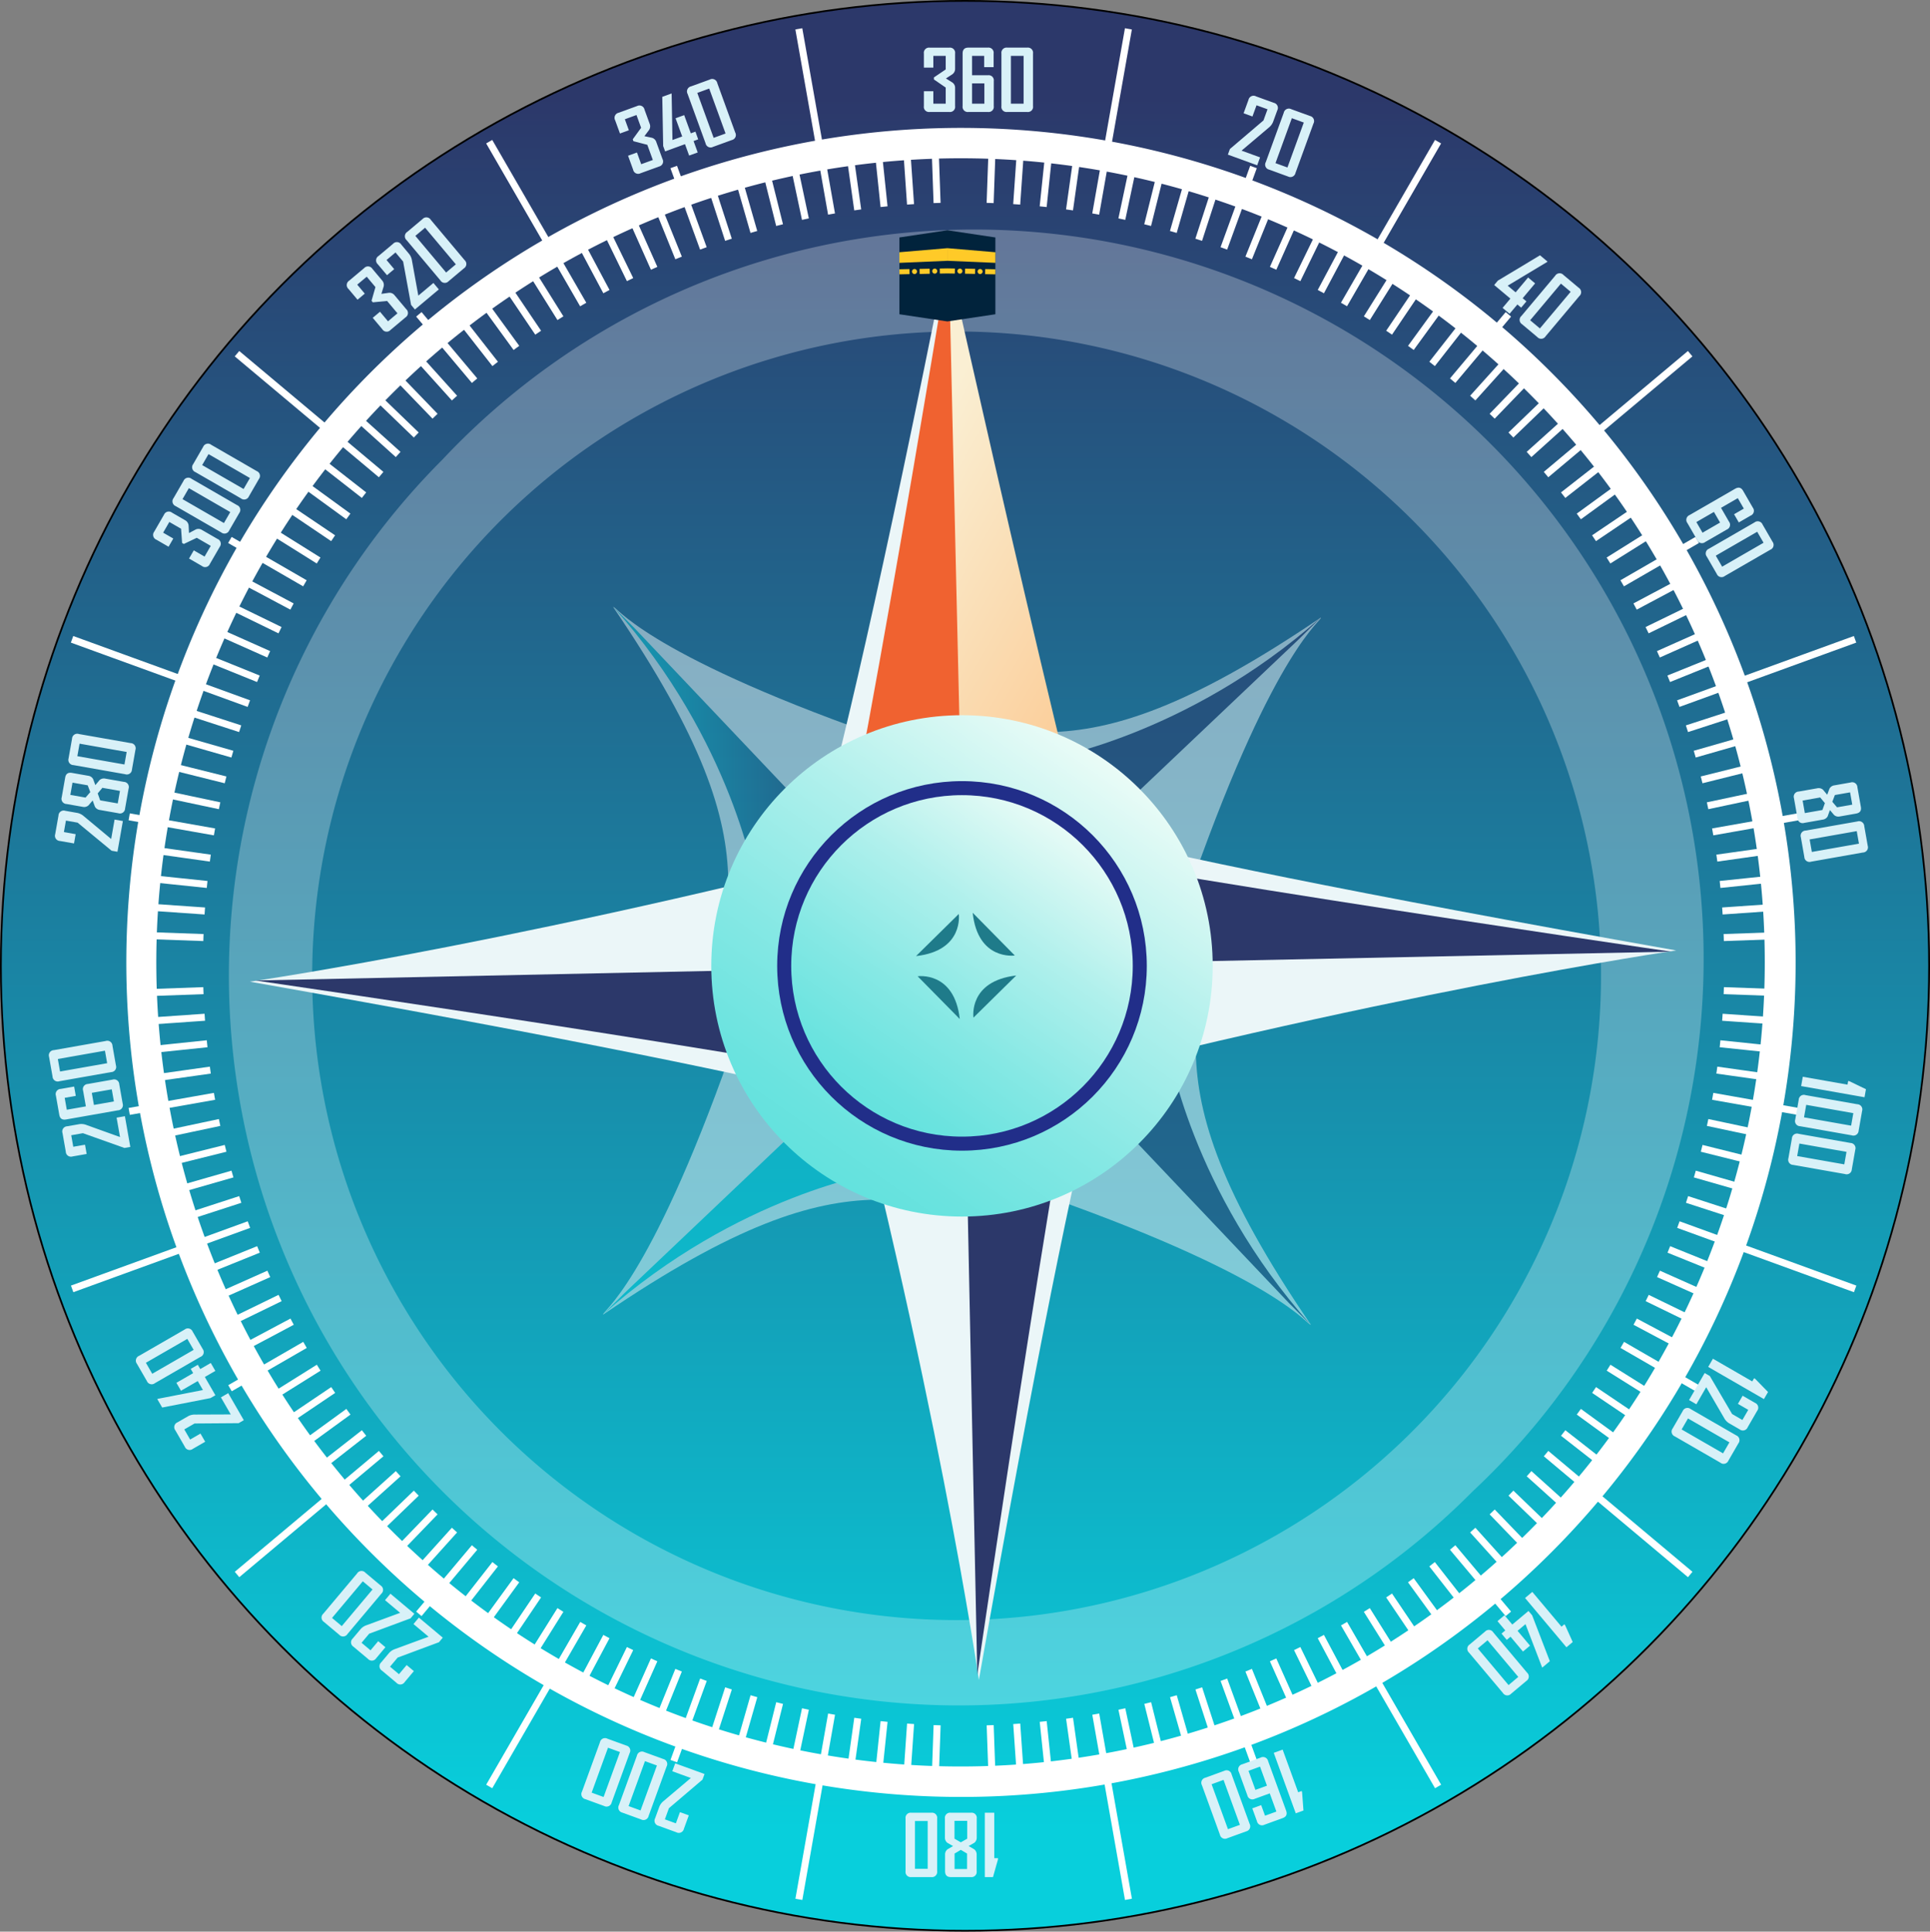 <svg xmlns="http://www.w3.org/2000/svg" xmlns:xlink="http://www.w3.org/1999/xlink" width="274.97" height="275.25" viewBox="0 0 274.97 275.25">
  <rect x="0" y="0" width="274.97" height="275.25" fill="#808080" stroke="none"/>
  <defs>
    <linearGradient id="linear-gradient" x1="0.5" y1="0.944" x2="0.5" y2="0.053" gradientUnits="objectBoundingBox">
      <stop offset="0" stop-color="#08cfdc"/>
      <stop offset="1" stop-color="#2c386a"/>
    </linearGradient>
    <linearGradient id="linear-gradient-2" x1="-0.001" y1="0.5" x2="1" y2="0.5" xlink:href="#linear-gradient"/>
    <linearGradient id="linear-gradient-3" x1="2.08" y1="85.655" x2="2.926" y2="85.655" xlink:href="#linear-gradient"/>
    <linearGradient id="linear-gradient-4" x1="-86.769" y1="74.673" x2="-85.768" y2="74.673" xlink:href="#linear-gradient"/>
    <linearGradient id="linear-gradient-5" x1="-75.294" y1="2.965" x2="-74.448" y2="2.965" xlink:href="#linear-gradient"/>
    <linearGradient id="linear-gradient-6" x1="0.535" y1="0.962" x2="0.181" y2="0.126" gradientUnits="objectBoundingBox">
      <stop offset="0" stop-color="#fbc489"/>
      <stop offset="1" stop-color="#faefd3"/>
    </linearGradient>
    <linearGradient id="linear-gradient-7" x1="-85.648" y1="0.962" x2="-86.056" y2="0.131" gradientUnits="objectBoundingBox">
      <stop offset="0" stop-color="#f06230"/>
      <stop offset="1" stop-color="#ff964f"/>
    </linearGradient>
    <linearGradient id="linear-gradient-8" x1="-25.803" y1="111.002" x2="-25.889" y2="106.596" xlink:href="#linear-gradient"/>
    <linearGradient id="linear-gradient-9" x1="-31.202" y1="29.392" x2="-31.657" y2="28.563" xlink:href="#linear-gradient"/>
    <linearGradient id="linear-gradient-10" x1="2.641" y1="46.031" x2="2.555" y2="41.625" xlink:href="#linear-gradient"/>
    <linearGradient id="linear-gradient-11" x1="0.188" y1="0.944" x2="0.855" y2="-0.005" gradientUnits="objectBoundingBox">
      <stop offset="0" stop-color="#60e1dd"/>
      <stop offset="0.12" stop-color="#6ae3df"/>
      <stop offset="0.33" stop-color="#85e8e4"/>
      <stop offset="0.6" stop-color="#b0f0ec"/>
      <stop offset="0.91" stop-color="#ecfcf7"/>
      <stop offset="1" stop-color="#fdfffa"/>
    </linearGradient>
    <linearGradient id="linear-gradient-12" x1="0.188" y1="0.944" x2="0.855" y2="-0.005" xlink:href="#linear-gradient-11"/>
  </defs>
  <g id="ic_compass_14_mockup" transform="translate(-0.375 -0.375)">
    <g id="ic_compass14">
      <ellipse id="Ellipse_1631" data-name="Ellipse 1631" cx="137.36" cy="137.5" rx="137.36" ry="137.5" transform="translate(0.5 0.5)" stroke="#000" stroke-linecap="round" stroke-miterlimit="10" stroke-width="0.25" fill="url(#linear-gradient)"/>
      <path id="Path_15265" data-name="Path 15265" d="M137.48,256.55a118.915,118.915,0,1,1,84.007-34.824A118.789,118.789,0,0,1,137.48,256.55Zm0-233.5A114.58,114.58,0,1,0,251.925,137.627,114.513,114.513,0,0,0,137.48,23.05Z" transform="translate(-0.12 -0.12)" fill="#fff"/>
      <path id="Path_15266" data-name="Path 15266" d="M137.482,241.6A104.017,104.017,0,0,1,64.07,64.11a103.929,103.929,0,1,1,146.8,147,103.053,103.053,0,0,1-73.392,30.49Zm0-195.78a91.81,91.81,0,1,0,91.688,91.807A91.749,91.749,0,0,0,137.482,45.82Z" transform="translate(-0.696 1.791)" fill="#fff" opacity="0.27"/>
      <path id="Union_48" data-name="Union 48" d="M-8670.011-2594.869l4.657,26.391Zm-37.638,0-4.66,26.391Zm18.814,1.65v0Zm3.782-.071.321,9Zm-7.559,0-.32,9Zm11.343-.2.623,8.976Zm-15.125,0-.622,8.976Zm61.755-14.271,13.4,23.2Zm-108.386,0-13.4,23.2Zm65.527,13.938.935,8.956Zm-22.67,0-.935,8.956Zm26.424-.458,1.256,8.916Zm-30.175,0-1.256,8.916Zm37.629-1.318,1.869,8.812Zm-45.083,0-1.869,8.812Zm48.764-.85,2.179,8.739Zm-52.442,0-2.182,8.739Zm63.294-3.322,4.223,11.6Zm-74.147,0-4.226,11.6Zm0,0-4.226,11.6Zm66.954,2.347,2.48,8.643Zm-59.761,0-2.48,8.643Zm63.377-1.112,2.782,8.561Zm-67,0-2.781,8.561Zm74.109-2.593,3.373,8.342Zm-81.22,0-3.373,8.342Zm84.7-1.475,3.665,8.22Zm-88.185,0-3.663,8.22Zm91.617-1.608,3.944,8.094Zm-95.048,0-3.944,8.094Zm98.416-1.712,4.223,7.939Zm-101.784,0-4.226,7.939Zm108.337-3.789,4.772,7.629Zm-114.89,0-4.772,7.629Zm118.061-2.064,5.034,7.461Zm-121.232,0-5.033,7.461Zm124.333-2.17,5.291,7.275Zm-127.433,0-5.293,7.275Zm130.458-2.283,5.543,7.089Zm-133.483,0-5.543,7.089Zm136.415-2.385,7.939,9.454Zm-139.35,0-7.937,9.454Zm0,0-7.937,9.454Zm142.213-2.48,6.02,6.684Zm-145.074,0-6.019,6.684Zm155.521-10.9,20.535,17.227Zm-165.964,0-20.537,17.227Zm158.286,8.313,6.247,6.475Zm-150.61,0-6.247,6.475Zm153.283-2.677,6.478,6.247Zm-155.958,0-6.476,6.247Zm158.54-2.77,6.684,6.019Zm-161.12,0-6.684,6.019Zm165.981-5.8,7.088,5.543Zm-170.843,0-7.089,5.543Zm173.072-3.03,7.274,5.293Zm-175.3,0-7.274,5.293Zm177.475-3.1,7.461,5.034Zm-179.643,0-7.461,5.034Zm181.707-3.176,7.627,4.775Zm-183.773,0-7.626,4.775Zm185.725-3.249,10.689,6.174Zm-187.675,0-10.687,6.174Zm0,0-10.687,6.174Zm189.513-3.311,7.937,4.225Zm-191.349,0-7.939,4.225Zm193.061-3.371,8.094,3.942Zm-194.772,0-8.1,3.942Zm196.38-3.437,8.219,3.663Zm-197.99,0-8.218,3.663Zm200.825-7.025,25.184,9.164Zm-203.657,0-25.186,9.164Zm202.295,3.539,8.345,3.373Zm-200.936,0-8.344,3.373Zm203.531-7.12,8.562,2.781Zm-206.124,0-8.562,2.781Zm207.233-3.621,8.646,2.48Zm-208.346,0-8.643,2.48Zm209.322-3.663,8.736,2.179Zm-210.3,0-8.739,2.179Zm211.146-3.685,8.812,1.869Zm-212,0-8.812,1.869Zm212.724-3.725,12.153,2.148Zm-213.45,0-12.153,2.148Zm0,0-12.153,2.148Zm214.041-3.736,8.916,1.256Zm-214.635,0-8.913,1.256Zm215.091-3.756,8.958.932Zm-215.547,0-8.955.932Zm215.882-3.778,8.976.622Zm-216.214,0-8.976.622Zm216.411-3.789,9,.323Zm-216.608,0-9,.323Zm216.679-3.787h0Zm-225.747,0h0Zm-17.8,0h0Zm252.47-4.1-9,.321Zm-234.6,0,9,.321Zm234.384-4.088-8.976.622Zm-234.165,0,8.976.622Zm233.813-4.09-8.958.934Zm-233.46,0,8.955.934Zm232.962-4.077-8.916,1.256Zm-232.464,0,8.913,1.256Zm235.11-4.628-12.153,2.148Zm-237.757,0,12.153,2.148Zm0,0,12.153,2.148Zm233.688-3.446-8.812,1.869Zm-229.62,0,8.812,1.869Zm228.694-4-8.736,2.179Zm-227.771,0,8.739,2.179Zm226.7-3.964-8.646,2.48Zm-225.634,0,8.643,2.48Zm224.44-3.922-8.562,2.779Zm-223.247,0,8.562,2.779Zm238.636-9.963-25.184,9.164Zm-254.026,0,25.186,9.164Zm235.825,2.252-8.345,3.373Zm-217.624,0,8.344,3.373Zm216.025-3.778-8.219,3.663Zm-214.427,0,8.218,3.663Zm212.694-3.714-8.094,3.942Zm-210.963,0,8.1,3.942Zm209.094-3.654-7.937,4.223Zm-207.225,0,7.939,4.223Zm208.14-5.262-10.689,6.176Zm-209.052,0,10.688,6.176Zm0,0,10.688,6.176Zm204.038-1.847-7.627,4.774Zm-199.026,0,7.626,4.774Zm196.8-3.435-7.461,5.034Zm-194.564,0,7.461,5.034Zm192.208-3.362-7.274,5.293Zm-189.854,0,7.274,5.293Zm187.438-3.28-7.088,5.541Zm-185.02,0,7.089,5.541Zm196.028-14.62-20.535,17.225Zm-207.036,0,20.537,17.225Zm190.762,8.342-6.684,6.019Zm-174.487,0,6.684,6.019Zm171.7-3-6.478,6.247Zm-168.911,0,6.476,6.247Zm166.008-2.906-6.247,6.475Zm-163.1,0,6.247,6.475Zm160.108-2.792-6.02,6.683Zm-157.112,0,6.019,6.683Zm156.169-5.251-7.939,9.454Zm-155.226,0,7.937,9.454Zm0,0,7.937,9.454Zm149.9-.02-5.543,7.086Zm-144.569,0,5.543,7.086Zm141.292-2.471-5.291,7.275Zm-138.017,0,5.293,7.275Zm134.659-2.354-5.034,7.461Zm-131.3,0,5.033,7.461Zm127.867-2.232-4.772,7.627Zm-124.435,0,4.772,7.627Zm3.512-2.117,4.5,7.8Zm126.295-15.409-13.4,23.2Zm-135.182,0,13.4,23.2Zm122.707,13.427-4.223,7.939Zm-110.232,0,4.226,7.939Zm106.586-1.867-3.944,8.094Zm-102.937,0,3.944,8.094Zm99.225-1.734-3.665,8.218Zm-95.513,0,3.663,8.218Zm91.739-1.6-3.373,8.342Zm-87.966,0,3.373,8.342Zm85.279-4.619-4.223,11.6Zm-82.6,0,4.226,11.6Zm0,0,4.226,11.6Zm77.578,1.807-2.782,8.562Zm-72.56,0,2.781,8.562Zm68.642-1.194-2.48,8.643Zm-64.722,0,2.48,8.643Zm60.762-1.07-2.179,8.739Zm-56.8,0,2.182,8.739Zm52.813-.923-1.869,8.809Zm-48.821,0,1.869,8.809Zm47.887-18.305-4.657,26.388Zm-46.955,0,4.66,26.388Zm39.822,16.884-1.256,8.914Zm-32.687,0,1.256,8.914Zm28.611-.5-.935,8.956Zm-24.539,0,.935,8.956Zm20.456-.352-.623,8.976Zm-16.37,0,.622,8.976Zm12.284-.219-.321,9Zm-8.2,0,.32,9Zm4.1-3.413v0Zm0,0v0Z" transform="translate(8826.5 2839.5)" fill="none" stroke="#fff" stroke-width="1"/>
      <g id="text">
        <path id="Path_15312" data-name="Path 15312" d="M5-.838A.735.735,0,0,1,4.178,0H1.365A.73.73,0,0,1,.551-.838V-2.953H1.9v1.775H3.662v-2.3L1.98-4.635v-.287L3.662-6.059V-7.992H1.9v1.67H.551v-2a.741.741,0,0,1,.832-.844H4.178A.738.738,0,0,1,5-8.326V-6.17a.952.952,0,0,1-.457.844l-.85.551.861.539A.908.908,0,0,1,5-3.41Zm5.508,0A.735.735,0,0,1,9.686,0H6.9A.738.738,0,0,1,6.07-.838V-8.326q0-.844.814-.844H9.662a.738.738,0,0,1,.826.844v1.939H9.141V-7.992H7.418v2.76H9.686a.73.73,0,0,1,.826.826ZM9.17-1.178V-4.066H7.418v2.889Zm6.932.34A.735.735,0,0,1,15.275,0H12.416A.73.73,0,0,1,11.6-.838V-8.326a.741.741,0,0,1,.832-.844h2.842a.738.738,0,0,1,.826.844Zm-1.342-.34V-7.992H12.949v6.814Z" transform="translate(131.45 16.33)" fill="#d8f1f8"/>
        <path id="Path_15311" data-name="Path 15311" d="M5-.838A.735.735,0,0,1,4.178,0H1.365A.73.73,0,0,1,.551-.838V-2.953H1.9v1.775H3.662v-2.3L1.98-4.635v-.287L3.662-6.059V-7.992H1.9v1.67H.551v-2a.741.741,0,0,1,.832-.844H4.178A.738.738,0,0,1,5-8.326V-6.17a.952.952,0,0,1-.457.844l-.85.551.861.539A.908.908,0,0,1,5-3.41Zm5.736-.891h-.7V0H8.736V-1.729H5.725v-.814L8-9.17H9.4v.053L7.26-2.895H8.736v-2.76h1.307v2.76h.7Zm5.291.891A.735.735,0,0,1,15.205,0H12.346a.73.73,0,0,1-.814-.838V-8.326a.741.741,0,0,1,.832-.844h2.842a.738.738,0,0,1,.826.844Zm-1.342-.34V-7.992H12.879v6.814Z" transform="matrix(0.94, -0.342, 0.342, 0.94, 90.346, 25.53)" fill="#d8f1f8"/>
        <path id="Path_15310" data-name="Path 15310" d="M5-.838A.735.735,0,0,1,4.178,0H1.365A.73.73,0,0,1,.551-.838V-2.953H1.9v1.775H3.662v-2.3L1.98-4.635v-.287L3.662-6.059V-7.992H1.9v1.67H.551v-2a.741.741,0,0,1,.832-.844H4.178A.738.738,0,0,1,5-8.326V-6.17a.952.952,0,0,1-.457.844l-.85.551.861.539A.908.908,0,0,1,5-3.41Zm5.373-5.725a1.984,1.984,0,0,1-.3.961L7.559-1.2h2.807V0H5.918V-.85L9.023-6.311V-8H7.354V-6.3H6.012V-8.338A.738.738,0,0,1,6.85-9.17H9.539a.738.738,0,0,1,.838.832ZM15.861-.838A.735.735,0,0,1,15.035,0H12.176a.73.73,0,0,1-.814-.838V-8.326a.741.741,0,0,1,.832-.844h2.842a.738.738,0,0,1,.826.844Zm-1.342-.34V-7.992H12.709v6.814Z" transform="matrix(0.766, -0.643, 0.643, 0.766, 54.956, 48.28)" fill="#d8f1f8"/>
        <path id="Path_15309" data-name="Path 15309" d="M5-.838A.735.735,0,0,1,4.178,0H1.365A.73.73,0,0,1,.551-.838V-2.953H1.9v1.775H3.662v-2.3L1.98-4.635v-.287L3.662-6.059V-7.992H1.9v1.67H.551v-2a.741.741,0,0,1,.832-.844H4.178A.738.738,0,0,1,5-8.326V-6.17a.952.952,0,0,1-.457.844l-.85.551.861.539A.908.908,0,0,1,5-3.41Zm5.566,0A.735.735,0,0,1,9.744,0H6.885A.73.73,0,0,1,6.07-.838V-8.326A.741.741,0,0,1,6.9-9.17H9.744a.738.738,0,0,1,.826.844Zm-1.342-.34V-7.992H7.418v6.814Zm6.943.34A.735.735,0,0,1,15.346,0H12.486a.73.73,0,0,1-.814-.838V-8.326A.741.741,0,0,1,12.5-9.17h2.842a.738.738,0,0,1,.826.844Zm-1.342-.34V-7.992H13.02v6.814Z" transform="translate(29.59 81.92) rotate(-60)" fill="#d8f1f8"/>
        <path id="Path_15308" data-name="Path 15308" d="M4.857-6.562a1.984,1.984,0,0,1-.3.961L2.039-1.2H4.846V0H.4V-.85L3.5-6.311V-8H1.834V-6.3H.492V-8.338A.738.738,0,0,1,1.33-9.17H4.02a.738.738,0,0,1,.838.832ZM10.365-.838A.735.735,0,0,1,9.539,0H6.645A.73.73,0,0,1,5.83-.838V-3.5a.936.936,0,0,1,.34-.779q.4-.234.814-.469L6.2-5.209a.912.912,0,0,1-.357-.756V-8.326a.741.741,0,0,1,.832-.844H9.527q.814,0,.814.844v2.361a.908.908,0,0,1-.352.756l-.785.457q.4.234.814.469a.929.929,0,0,1,.346.779ZM8.988-5.818v-2.2H7.213v2.2l.885.527ZM9-1.154V-3.7l-.9-.516L7.189-3.7v2.543Zm6.973.316A.735.735,0,0,1,15.146,0H12.287a.73.73,0,0,1-.814-.838V-8.326A.741.741,0,0,1,12.3-9.17h2.842a.738.738,0,0,1,.826.844Zm-1.342-.34V-7.992H12.82v6.814Z" transform="translate(17.04 122.14) rotate(-80)" fill="#d8f1f8"/>
        <path id="Path_15307" data-name="Path 15307" d="M4.857-6.562a1.984,1.984,0,0,1-.3.961L2.039-1.2H4.846V0H.4V-.85L3.5-6.311V-8H1.834V-6.3H.492V-8.338A.738.738,0,0,1,1.33-9.17H4.02a.738.738,0,0,1,.838.832ZM10.283-.838A.735.735,0,0,1,9.457,0H6.674a.738.738,0,0,1-.832-.838V-8.326q0-.844.814-.844H9.434a.738.738,0,0,1,.826.844v1.939H8.912V-7.992H7.189v2.76H9.457a.73.73,0,0,1,.826.826Zm-1.342-.34V-4.066H7.189v2.889Zm6.932.34A.735.735,0,0,1,15.047,0H12.188a.73.73,0,0,1-.814-.838V-8.326a.741.741,0,0,1,.832-.844h2.842a.738.738,0,0,1,.826.844Zm-1.342-.34V-7.992H12.721v6.814Z" transform="translate(19.01 164.2) rotate(-100)" fill="#d8f1f8"/>
        <path id="Path_15306" data-name="Path 15306" d="M4.857-6.562a1.984,1.984,0,0,1-.3.961L2.039-1.2H4.846V0H.4V-.85L3.5-6.311V-8H1.834V-6.3H.492V-8.338A.738.738,0,0,1,1.33-9.17H4.02a.738.738,0,0,1,.838.832Zm5.654,4.834h-.7V0H8.508V-1.729H5.5v-.814L7.775-9.17H9.17v.053L7.031-2.895H8.508v-2.76H9.814v2.76h.7ZM15.8-.838A.735.735,0,0,1,14.977,0H12.117A.73.73,0,0,1,11.3-.838V-8.326a.741.741,0,0,1,.832-.844h2.842a.738.738,0,0,1,.826.844Zm-1.342-.34V-7.992H12.65v6.814Z" transform="translate(35.31 203.09) rotate(-120)" fill="#d8f1f8"/>
        <path id="Path_15305" data-name="Path 15305" d="M4.857-6.562a1.984,1.984,0,0,1-.3.961L2.039-1.2H4.846V0H.4V-.85L3.5-6.311V-8H1.834V-6.3H.492V-8.338A.738.738,0,0,1,1.33-9.17H4.02a.738.738,0,0,1,.838.832Zm5.291,0a1.984,1.984,0,0,1-.3.961L7.33-1.2h2.807V0H5.689V-.85L8.795-6.311V-8H7.125V-6.3H5.783V-8.338a.738.738,0,0,1,.838-.832H9.311a.738.738,0,0,1,.838.832ZM15.633-.838A.735.735,0,0,1,14.807,0H11.947a.73.73,0,0,1-.814-.838V-8.326a.741.741,0,0,1,.832-.844h2.842a.738.738,0,0,1,.826.844Zm-1.342-.34V-7.992H12.48v6.814Z" transform="matrix(-0.766, -0.643, 0.643, -0.766, 63.767, 233.99)" fill="#d8f1f8"/>
        <path id="Path_15304" data-name="Path 15304" d="M4.857-6.562a1.984,1.984,0,0,1-.3.961L2.039-1.2H4.846V0H.4V-.85L3.5-6.311V-8H1.834V-6.3H.492V-8.338A.738.738,0,0,1,1.33-9.17H4.02a.738.738,0,0,1,.838.832ZM10.342-.838A.735.735,0,0,1,9.516,0H6.656a.73.73,0,0,1-.814-.838V-8.326a.741.741,0,0,1,.832-.844H9.516a.738.738,0,0,1,.826.844ZM9-1.178V-7.992H7.189v6.814Zm6.943.34A.735.735,0,0,1,15.117,0H12.258a.73.73,0,0,1-.814-.838V-8.326a.741.741,0,0,1,.832-.844h2.842a.738.738,0,0,1,.826.844ZM14.6-1.178V-7.992H12.791v6.814Z" transform="matrix(-0.94, -0.342, 0.342, -0.94, 101.126, 253.3)" fill="#d8f1f8"/>
        <path id="Path_15303" data-name="Path 15303" d="M2.209,0H.861V-6.469H.334V-6.65l.709-2.52H2.209ZM7.893-.838A.735.735,0,0,1,7.066,0H4.172a.73.73,0,0,1-.814-.838V-3.5a.936.936,0,0,1,.34-.779q.4-.234.814-.469l-.785-.457a.912.912,0,0,1-.357-.756V-8.326A.741.741,0,0,1,4.2-9.17H7.055q.814,0,.814.844v2.361a.908.908,0,0,1-.352.756l-.785.457q.4.234.814.469a.929.929,0,0,1,.346.779ZM6.516-5.818v-2.2H4.74v2.2l.885.527Zm.012,4.664V-3.7l-.9-.516L4.717-3.7v2.543ZM13.5-.838A.735.735,0,0,1,12.674,0H9.814A.73.73,0,0,1,9-.838V-8.326a.741.741,0,0,1,.832-.844h2.842a.738.738,0,0,1,.826.844Zm-1.342-.34V-7.992H10.348v6.814Z" transform="translate(142.891 258.68) rotate(180)" fill="#d8f1f8"/>
        <path id="Path_15302" data-name="Path 15302" d="M2.209,0H.861V-6.469H.334V-6.65l.709-2.52H2.209Zm5.6-.838A.735.735,0,0,1,6.984,0H4.2a.738.738,0,0,1-.832-.838V-8.326q0-.844.814-.844H6.961a.738.738,0,0,1,.826.844v1.939H6.439V-7.992H4.717v2.76H6.984a.73.73,0,0,1,.826.826Zm-1.342-.34V-4.066H4.717v2.889Zm6.932.34A.735.735,0,0,1,12.574,0H9.715A.73.73,0,0,1,8.9-.838V-8.326a.741.741,0,0,1,.832-.844h2.842a.738.738,0,0,1,.826.844Zm-1.342-.34V-7.992H10.248v6.814Z" transform="matrix(-0.94, 0.342, -0.342, -0.94, 183.925, 249.39)" fill="#d8f1f8"/>
        <path id="Path_15301" data-name="Path 15301" d="M2.209,0H.861V-6.469H.334V-6.65l.709-2.52H2.209Zm5.83-1.729h-.7V0H6.035V-1.729H3.023v-.814L5.3-9.17H6.7v.053L4.559-2.895H6.035v-2.76H7.342v2.76h.7Zm5.291.891A.735.735,0,0,1,12.5,0H9.645A.73.73,0,0,1,8.83-.838V-8.326a.741.741,0,0,1,.832-.844H12.5a.738.738,0,0,1,.826.844Zm-1.342-.34V-7.992H10.178v6.814Z" transform="matrix(-0.766, 0.643, -0.643, -0.766, 219.345, 226.66)" fill="#d8f1f8"/>
        <path id="Path_15300" data-name="Path 15300" d="M2.209,0H.861V-6.469H.334V-6.65l.709-2.52H2.209ZM7.676-6.562a1.984,1.984,0,0,1-.3.961L4.857-1.2H7.664V0H3.217V-.85L6.322-6.311V-8H4.652V-6.3H3.311V-8.338a.738.738,0,0,1,.838-.832H6.838a.738.738,0,0,1,.838.832ZM13.16-.838A.735.735,0,0,1,12.334,0H9.475A.73.73,0,0,1,8.66-.838V-8.326a.741.741,0,0,1,.832-.844h2.842a.738.738,0,0,1,.826.844Zm-1.342-.34V-7.992H10.008v6.814Z" transform="translate(244.85 193.24) rotate(120)" fill="#d8f1f8"/>
        <path id="Path_15299" data-name="Path 15299" d="M2.209,0H.861V-6.469H.334V-6.65l.709-2.52H2.209Zm5.66-.838A.735.735,0,0,1,7.043,0H4.184a.73.73,0,0,1-.814-.838V-8.326A.741.741,0,0,1,4.2-9.17H7.043a.738.738,0,0,1,.826.844Zm-1.342-.34V-7.992H4.717v6.814Zm6.943.34A.735.735,0,0,1,12.645,0H9.785a.73.73,0,0,1-.814-.838V-8.326A.741.741,0,0,1,9.8-9.17h2.842a.738.738,0,0,1,.826.844Zm-1.342-.34V-7.992H10.318v6.814Z" transform="translate(257.37 152.96) rotate(100)" fill="#d8f1f8"/>
        <path id="Path_15298" data-name="Path 15298" d="M5.074-.838A.735.735,0,0,1,4.248,0H1.354A.73.73,0,0,1,.539-.838V-3.5a.936.936,0,0,1,.34-.779q.4-.234.814-.469L.908-5.209a.912.912,0,0,1-.357-.756V-8.326a.741.741,0,0,1,.832-.844H4.236q.814,0,.814.844v2.361a.908.908,0,0,1-.352.756l-.785.457q.4.234.814.469a.929.929,0,0,1,.346.779ZM3.7-5.818v-2.2H1.922v2.2l.885.527Zm.012,4.664V-3.7l-.9-.516L1.9-3.7v2.543Zm6.973.316A.735.735,0,0,1,9.855,0H7a.73.73,0,0,1-.814-.838V-8.326a.741.741,0,0,1,.832-.844H9.855a.738.738,0,0,1,.826.844ZM9.34-1.178V-7.992H7.529v6.814Z" transform="translate(255.73 112.78) rotate(80)" fill="#d8f1f8"/>
        <path id="Path_15297" data-name="Path 15297" d="M4.992-.838A.735.735,0,0,1,4.166,0H1.383A.738.738,0,0,1,.551-.838V-8.326q0-.844.814-.844H4.143a.738.738,0,0,1,.826.844v1.939H3.621V-7.992H1.9v2.76H4.166a.73.73,0,0,1,.826.826ZM3.65-1.178V-4.066H1.9v2.889Zm6.932.34A.735.735,0,0,1,9.756,0H6.9a.73.73,0,0,1-.814-.838V-8.326a.741.741,0,0,1,.832-.844H9.756a.738.738,0,0,1,.826.844ZM9.24-1.178V-7.992H7.43v6.814Z" transform="translate(240.09 73.71) rotate(60)" fill="#d8f1f8"/>
        <path id="Path_15296" data-name="Path 15296" d="M5.221-1.729h-.7V0H3.217V-1.729H.205v-.814L2.484-9.17H3.879v.053L1.74-2.895H3.217v-2.76H4.523v2.76h.7Zm5.291.891A.735.735,0,0,1,9.686,0H6.826a.73.73,0,0,1-.814-.838V-8.326a.741.741,0,0,1,.832-.844H9.686a.738.738,0,0,1,.826.844ZM9.17-1.178V-7.992H7.359v6.814Z" transform="matrix(0.766, 0.643, -0.643, 0.766, 211.985, 42.18)" fill="#d8f1f8"/>
        <path id="Path_15295" data-name="Path 15295" d="M4.857-6.562a1.984,1.984,0,0,1-.3.961L2.039-1.2H4.846V0H.4V-.85L3.5-6.311V-8H1.834V-6.3H.492V-8.338A.738.738,0,0,1,1.33-9.17H4.02a.738.738,0,0,1,.838.832ZM10.342-.838A.735.735,0,0,1,9.516,0H6.656a.73.73,0,0,1-.814-.838V-8.326a.741.741,0,0,1,.832-.844H9.516a.738.738,0,0,1,.826.844ZM9-1.178V-7.992H7.189v6.814Z" transform="matrix(0.94, 0.342, -0.342, 0.94, 174.935, 22.27)" fill="#d8f1f8"/>
      </g>
    </g>
    <g id="ic_needle_compass14" transform="translate(0.5 0.5)">
      <g id="Group_544" data-name="Group 544" transform="translate(85.802 86.382)" opacity="0.5">
        <path id="Path_15267" data-name="Path 15267" d="M87.79,86.52c.29-.42,3.94,6.36,37.15,18.12l1.87,20.71H104.17C104,116.18,100.57,105.28,87.79,86.52Z" transform="translate(-86.342 -86.502)" fill="#ebf6f8"/>
        <path id="Path_15268" data-name="Path 15268" d="M90.87,89.56l30.19,31.85-13,4.41s-3.15-20.13-20.23-39.3Z" transform="translate(-86.342 -86.502)" fill="url(#linear-gradient-2)"/>
        <path id="Path_15269" data-name="Path 15269" d="M86.36,187.31c-.42-.29,6.36-3.94,18.12-37.15l20.71-1.87v22.65C116,171.12,105.12,174.53,86.36,187.31Z" transform="translate(-86.342 -86.502)" fill="#ebf6f8"/>
        <path id="Path_15270" data-name="Path 15270" d="M89.4,184.24,121.25,154l4.42,13.05s-20.14,3.15-39.31,20.22Z" transform="translate(-86.342 -86.502)" fill="url(#linear-gradient-3)"/>
        <path id="Path_15271" data-name="Path 15271" d="M187.16,188.74c-.3.42-3.95-6.36-37.16-18.12l-1.86-20.71h22.64C171,159.08,174.37,170,187.16,188.74Z" transform="translate(-86.342 -86.502)" fill="#ebf6f8"/>
        <path id="Path_15272" data-name="Path 15272" d="M184.08,185.7l-30.19-31.84,13-4.42s3.15,20.13,20.23,39.3Z" transform="translate(-86.342 -86.502)" fill="url(#linear-gradient-4)"/>
        <path id="Path_15273" data-name="Path 15273" d="M188.58,88c.43.29-6.36,3.94-18.12,37.15L149.76,127V104.33C158.92,104.14,169.83,100.73,188.58,88Z" transform="translate(-86.342 -86.502)" fill="#ebf6f8"/>
        <path id="Path_15274" data-name="Path 15274" d="M185.55,91,153.7,121.22l-4.42-13S169.41,105,188.58,88Z" transform="translate(-86.342 -86.502)" fill="url(#linear-gradient-5)"/>
      </g>
      <path id="Path_15275" data-name="Path 15275" d="M110.65,137.63c.95-1.36,6.08-7.81,24.78-101.74,0,0,6.73,41.69,24.69,101.74Z" transform="translate(-0.537 -0.12)" fill="#ebf6f8"/>
      <path id="Path_15276" data-name="Path 15276" d="M160.12,137.63H137.9L135.37,36.2S156.7,131.93,160.12,137.63Z" transform="translate(-0.551 -0.12)" fill="url(#linear-gradient-6)"/>
      <path id="Path_15277" data-name="Path 15277" d="M116.6,137.63h21.3L135.57,36.68S120,131.93,116.6,137.63Z" transform="translate(-0.528 -0.12)" fill="url(#linear-gradient-7)"/>
      <path id="Path_15278" data-name="Path 15278" d="M137.62,161.88c-1.36-.84-7.8-5.4-101.74-22,0,0,41.7-6,101.74-22Z" transform="translate(-0.4 -0.12)" fill="#ebf6f8"/>
      <path id="Path_15279" data-name="Path 15279" d="M137.62,156.59v-19L36.67,139.71S131.92,153.55,137.62,156.59Z" transform="translate(-0.4 -0.12)" fill="url(#linear-gradient-8)"/>
      <path id="Path_15280" data-name="Path 15280" d="M161.88,137.63c-.85,1.36-5.41,7.81-22,101.75,0,0-6-41.7-22-101.75Z" transform="translate(-0.542 -0.12)" fill="#ebf6f8"/>
      <path id="Path_15281" data-name="Path 15281" d="M156.58,137.63h-19l2.08,101S153.55,143.33,156.58,137.63Z" transform="translate(-0.55 -0.12)" fill="url(#linear-gradient-9)"/>
      <path id="Path_15282" data-name="Path 15282" d="M137.62,113.38c1.37.84,7.81,5.41,101.75,22.05,0,0-41.7,6-101.75,22Z" transform="translate(-0.68 -0.12)" fill="#ebf6f8"/>
      <path id="Path_15283" data-name="Path 15283" d="M137.62,118.67v19l101-2.07S143.33,121.71,137.62,118.67Z" transform="translate(-0.68 -0.12)" fill="url(#linear-gradient-10)"/>
      <circle id="Ellipse_1632" data-name="Ellipse 1632" cx="35.72" cy="35.72" r="35.72" transform="translate(101.211 101.79)" fill="url(#linear-gradient-11)"/>
      <circle id="Ellipse_1633" data-name="Ellipse 1633" cx="25.33" cy="25.33" r="25.33" transform="translate(111.601 112.18)" stroke="#212e89" stroke-miterlimit="10" stroke-width="2" fill="url(#linear-gradient-12)"/>
      <path id="Path_15284" data-name="Path 15284" d="M139,130.06l6,6.09S139.73,136.92,139,130.06Z" transform="translate(-0.544 -0.12)" fill="#1f7b8a"/>
      <path id="Path_15285" data-name="Path 15285" d="M130.92,136.23l6.09-6S137.78,135.47,130.92,136.23Z" transform="translate(-0.536 -0.12)" fill="#1f7b8a"/>
      <path id="Path_15286" data-name="Path 15286" d="M137.15,145.2l-6-6.09S136.39,138.34,137.15,145.2Z" transform="translate(-0.536 -0.12)" fill="#1f7b8a"/>
      <path id="Path_15287" data-name="Path 15287" d="M145.2,139l-6.09,6S138.34,139.8,145.2,139Z" transform="translate(-0.544 -0.12)" fill="#1f7b8a"/>
      <ellipse id="Ellipse_1638" data-name="Ellipse 1638" cx="137.36" cy="137.5" rx="137.36" ry="137.5" fill="#fff" opacity="0"/>
      <g id="kaba" transform="translate(6.8 -94.043)">
        <path id="Union_32" data-name="Union 32" d="M6.837,0l6.836,1.024V11.968L6.837,12.992ZM0,11.968V1.024L6.837,0V12.992Z" transform="translate(121.214 126.73)" fill="#01233c"/>
        <path id="Union_33" data-name="Union 33" d="M6.841,1.8l0-1.8,6.84.579,0,1.512ZM0,.579,6.837,0V1.8L0,2.091Z" transform="translate(121.21 129.282)" fill="#ffca28"/>
        <path id="Union_34" data-name="Union 34" d="M12.215.823,12.231.1,13.676.13V.851ZM0,.13,1.437.1l.015.72L.014.85ZM11.144.449A.358.358,0,1,1,11.5.808.358.358,0,0,1,11.144.449ZM1.8.449a.358.358,0,1,1,.358.359A.358.358,0,0,1,1.8.449ZM2.877.076,4.314.047l.014.72L2.892.8ZM9.351.759,9.366.038,10.8.067l-.014.72ZM8.266.394a.358.358,0,1,1,.358.358A.358.358,0,0,1,8.266.394Zm-3.584,0A.358.358,0,1,1,5.04.752.358.358,0,0,1,4.682.394ZM6.84.721V0L7.915.02,7.9.74ZM5.753.02,6.84,0V.721L5.765.74Z" transform="translate(121.21 132.16)" fill="#ffca28"/>
      </g>
    </g>
  </g>
</svg>
